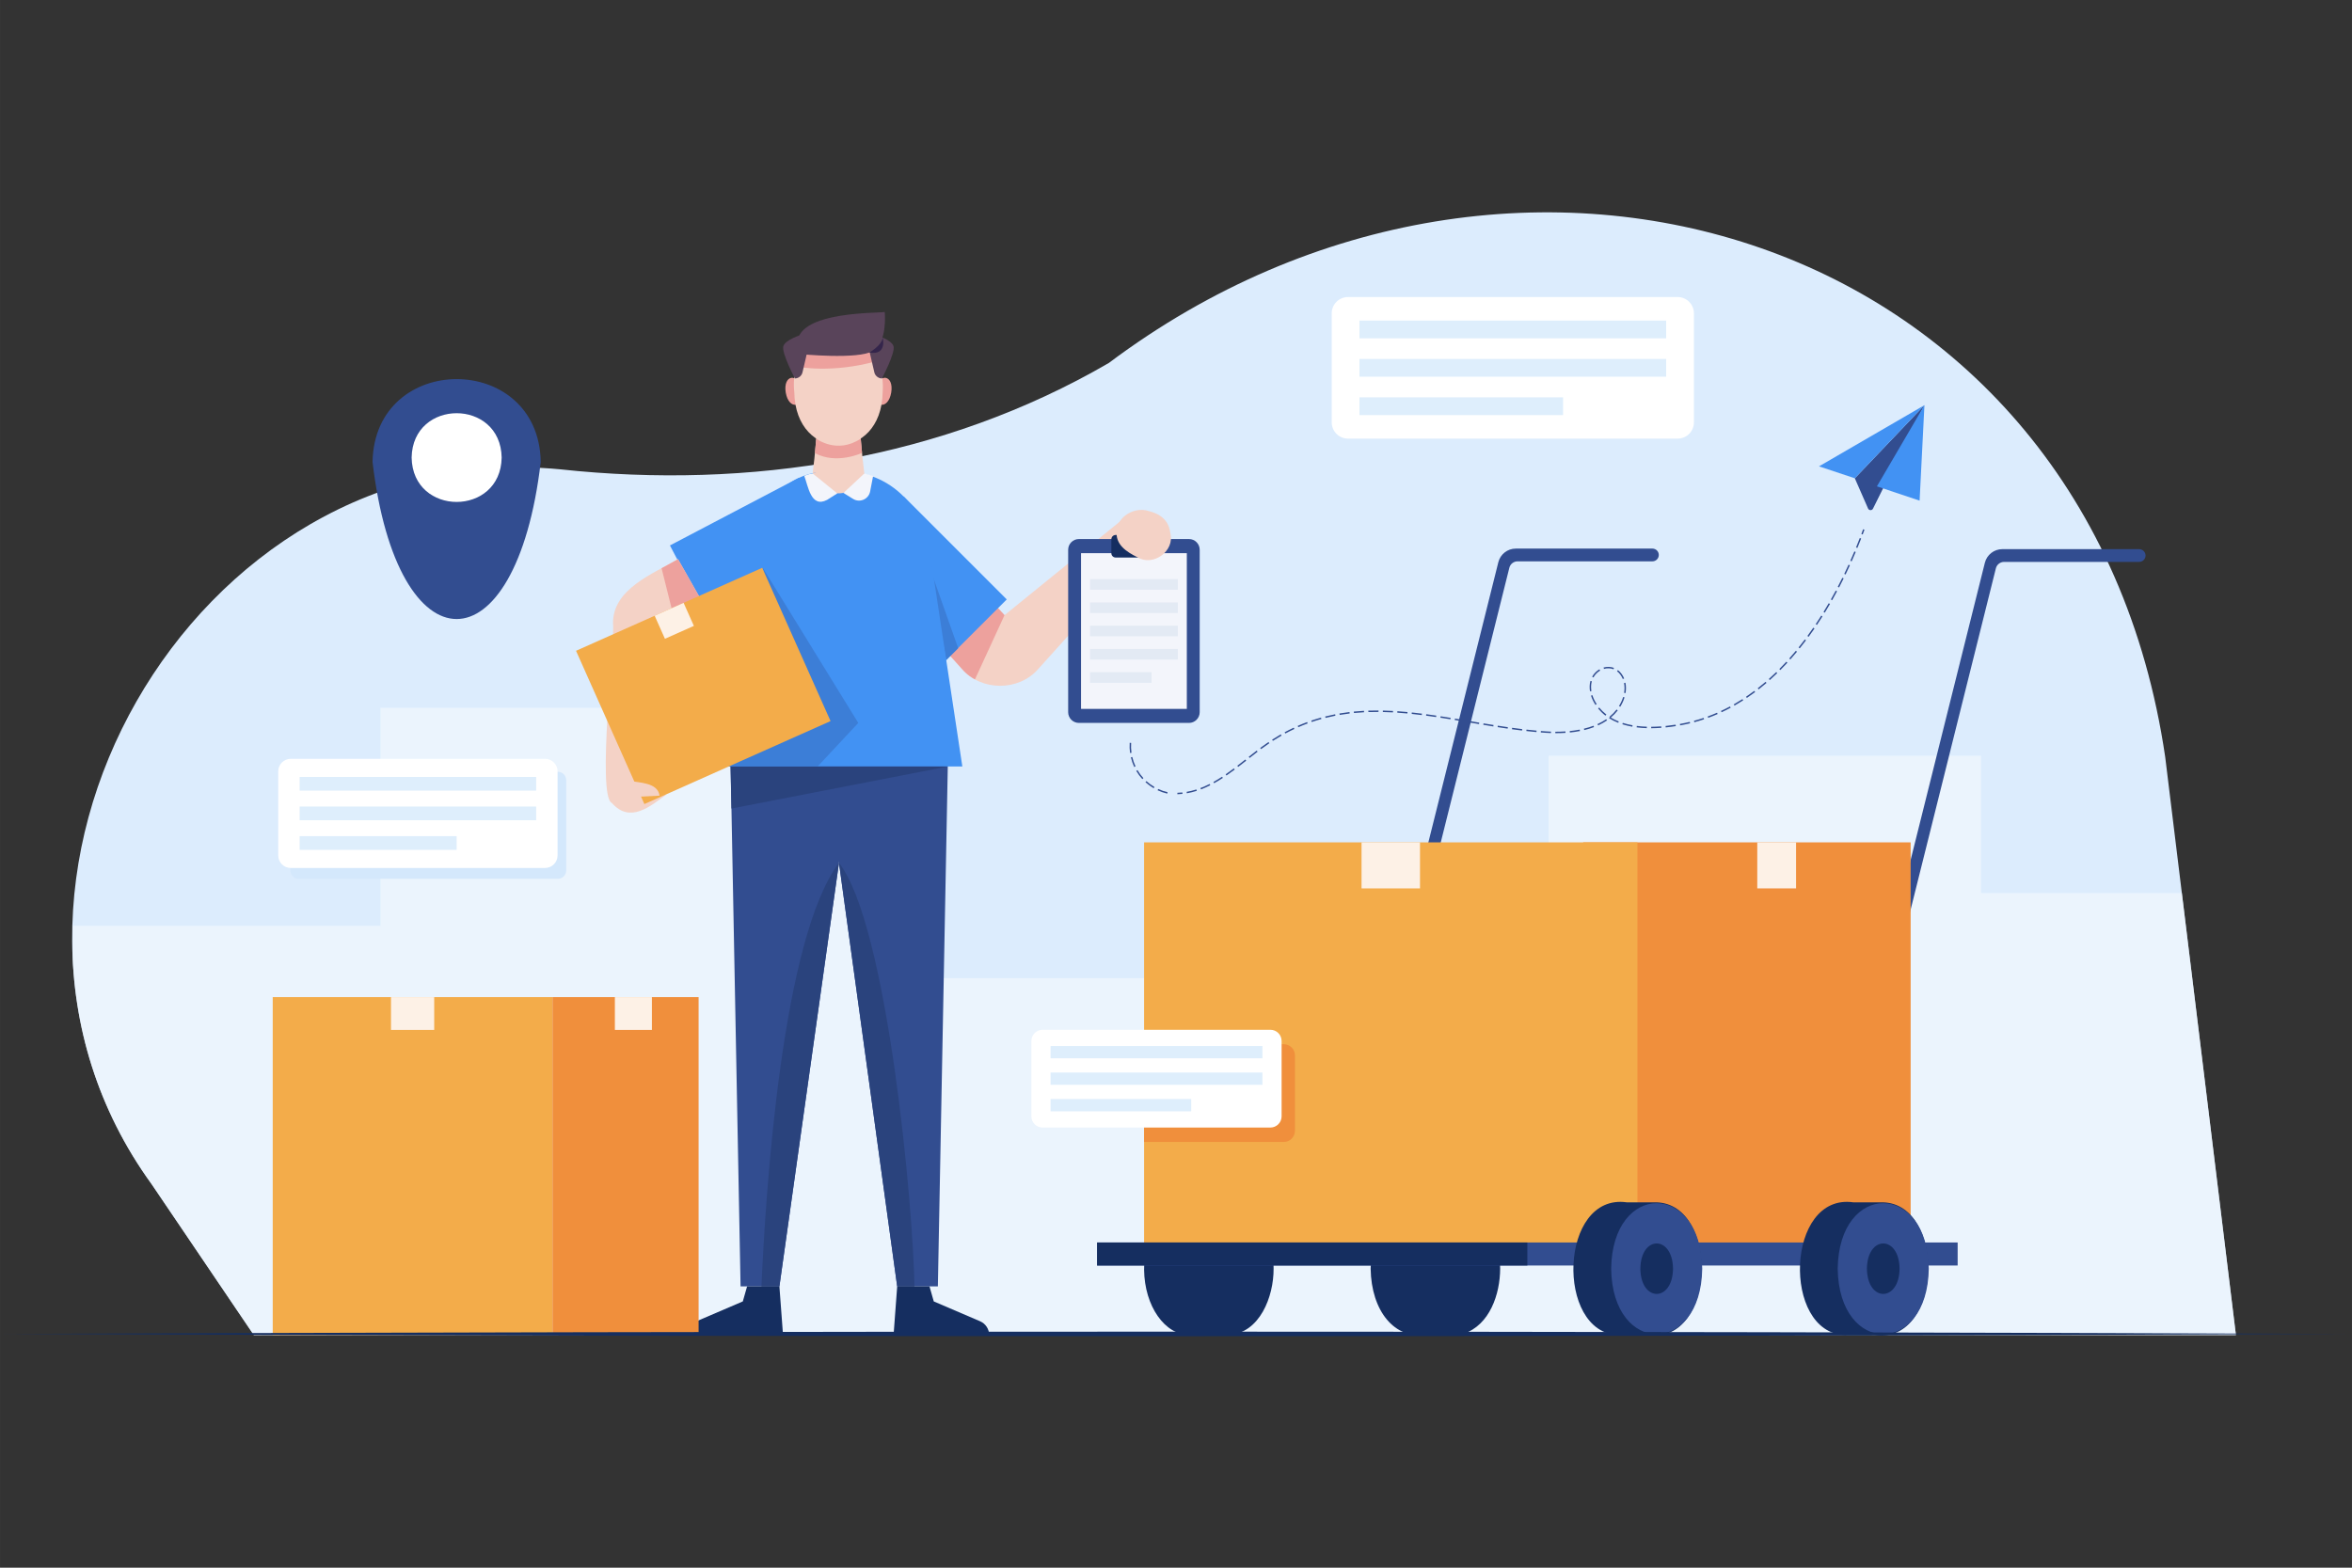 <?xml version="1.0" encoding="UTF-8" standalone="no"?>
<!-- Created with Inkscape (http://www.inkscape.org/) -->

<svg
   width="400"
   height="266.667"
   viewBox="0 0 105.833 70.556"
   version="1.1"
   id="svg1"
   inkscape:version="1.3.2 (1:1.3.2+202311252150+091e20ef0f)"
   sodipodi:docname="preloader.svg"
   inkscape:export-filename="../../public/images/preloader.png"
   inkscape:export-xdpi="96"
   inkscape:export-ydpi="96"
   xmlns:inkscape="http://www.inkscape.org/namespaces/inkscape"
   xmlns:sodipodi="http://sodipodi.sourceforge.net/DTD/sodipodi-0.dtd"
   xmlns:xlink="http://www.w3.org/1999/xlink"
   xmlns="http://www.w3.org/2000/svg"
   xmlns:svg="http://www.w3.org/2000/svg">
  <rect x="0" y="0" width="105.833" height="70.556" fill="#333333" stroke="none"/>
  <sodipodi:namedview
     id="namedview1"
     pagecolor="#ffffff"
     bordercolor="#000000"
     borderopacity="0.25"
     inkscape:showpageshadow="2"
     inkscape:pageopacity="0.0"
     inkscape:pagecheckerboard="0"
     inkscape:deskcolor="#d1d1d1"
     inkscape:document-units="px"
     inkscape:zoom="1.2917368"
     inkscape:cx="263.98566"
     inkscape:cy="244.2448"
     inkscape:window-width="1920"
     inkscape:window-height="922"
     inkscape:window-x="1920"
     inkscape:window-y="44"
     inkscape:window-maximized="1"
     inkscape:current-layer="layer1" />
  <defs
     id="defs1">
    <clipPath
       id="XMLID_00000066509844674344763730000013548407936399248551_">
		<use
   xlink:href="#XMLID_00000068654627042268037040000012979533269042058116_"
   style="overflow:visible"
   id="use2" />

	</clipPath>
    <clipPath
       id="XMLID_00000060727567412604725700000002435293107052791980_">
				<use
   xlink:href="#XMLID_00000044165119890753263490000006028750533648683689_"
   style="overflow:visible"
   id="use21" />

			</clipPath>
    <clipPath
       id="XMLID_00000017514726138144954260000003002052380156072372_">
			<use
   xlink:href="#XMLID_00000062161235526974464300000003887890923914950303_"
   style="overflow:visible"
   id="use29" />

		</clipPath>
    <clipPath
       id="XMLID_00000072276588604016071380000000003877891418045610_">
			<use
   xlink:href="#XMLID_00000150097516724640465450000010519103628990847659_"
   style="overflow:visible"
   id="use31" />

		</clipPath>
    <clipPath
       id="XMLID_00000008836733952190621840000004074942710500396416_">
			<use
   xlink:href="#XMLID_00000033334203573623030470000016820216612782821561_"
   style="overflow:visible"
   id="use33" />

		</clipPath>
    <clipPath
       id="XMLID_00000107560164606670056520000002529720955573498264_">
							<use
   xlink:href="#XMLID_00000116948713443363550560000013443306091832417680_"
   style="overflow:visible"
   id="use36" />

						</clipPath>
    <clipPath
       id="XMLID_00000134221270179771222780000018390243307103464864_">
			<use
   xlink:href="#XMLID_00000026134342826436035230000006749829558453260689_"
   style="overflow:visible"
   id="use45" />

		</clipPath>
    <path
       id="XMLID_00000068654627042268037040000012979533269042058116_"
       d="m 507.069,1548.369 h 2185.514 l -77.971,-637.491 c -85.056,-579.55 -715.066,-772.003 -1164.787,-434.525 -182.644,106.209 -396.251,139.8 -604.827,117.293 -405.987,-38.948 -689.726,458.415 -450.611,788.27 -0.017,-0.01 112.682,166.453 112.682,166.453 z" />
    <path
       id="XMLID_00000044165119890753263490000006028750533648683689_"
       d="m 1465.881,648.125 -131.056,106.357 -42.359,-46.375 -54.993,50.23 c 6.464,7.156 45,49.101 50.275,55.267 21.3,24.944 62.871,25.017 84.296,0.208 0,10e-4 119.328,-132.461 119.328,-132.461 z" />
    <path
       id="XMLID_00000062161235526974464300000003887890923914950303_"
       d="m 960.896,780.526 46.211,-30.935 -32.289,-56.893 c -27.335,16.113 -72.297,32.817 -71.67,71.23 2.469,15.705 -18.195,190.144 -1.26,197.656 v 0 c 19.947,22.707 41.882,4.121 60.17,-9.336 0,0 -25.559,-0.256 -25.559,-0.256 z" />
    <polygon
       id="XMLID_00000150097516724640465450000010519103628990847659_"
       points="1086.612,1494.745 1176.342,856.643 1031.651,858.075 1043.798,1494.745 " />
    <polygon
       id="XMLID_00000033334203573623030470000016820216612782821561_"
       points="1216.487,1494.745 1128.794,856.643 1273.485,858.075 1261.338,1494.745 " />
    <path
       id="XMLID_00000116948713443363550560000013443306091832417680_"
       d="m 1200.47,508.586 c -1.212,77.96 -96.219,77.951 -97.423,-0.002 -8.64,-79.801 103.483,-80.583 97.423,0.002 z" />
    <path
       id="XMLID_00000026134342826436035230000006749829558453260689_"
       d="m 1252.626,685.463 c -9.611,-64.016 -58.494,-96.093 -113.27,-88.997 -43.736,-1.61 -83.146,42.876 -88.589,89.068 -0.701,4.622 -35.694,235.802 -35.694,235.802 h 273.257 z" />
  </defs>
  <g
     inkscape:label="Layer 1"
     inkscape:groupmode="layer"
     id="layer1">
    <g
       id="g11"
       transform="matrix(0.154,0,0,0.154,29.47,16.545)">
      <g
         id="g2"
         transform="matrix(0.265,0,0,0.265,-251.585,-127.59)">
	<defs
   id="defs2">
		<path
   id="path1"
   d="m 507.069,1548.369 h 2185.514 l -77.971,-637.491 c -85.056,-579.55 -715.066,-772.003 -1164.787,-434.525 -182.644,106.209 -396.251,139.8 -604.827,117.293 -405.987,-38.948 -689.726,458.415 -450.611,788.27 -0.017,-0.01 112.682,166.453 112.682,166.453 z" />

	</defs>

	<use
   xlink:href="#XMLID_00000068654627042268037040000012979533269042058116_"
   style="overflow:visible;fill:#dcecfd"
   id="use1" />

	<clipPath
   id="clipPath3">
		<use
   xlink:href="#XMLID_00000068654627042268037040000012979533269042058116_"
   style="overflow:visible"
   id="use3" />

	</clipPath>

	<polygon
   style="opacity:0.7;fill:#f1f8fe"
   points="307.417,1097.083 646.675,1097.083 646.675,856.643 1250.226,856.643 1250.226,1154.743 1934.697,1154.743 1934.697,909.55 2411.542,909.55 2411.542,1060.883 2773.528,1060.883 2773.528,1577.706 307.417,1570.137 "
   clip-path="url(#XMLID_00000066509844674344763730000013548407936399248551_)"
   id="polygon2" />

</g>
      <g
         id="g20"
         transform="matrix(0.265,0,0,0.265,-251.585,-127.59)">
	<path
   style="fill:#324d90"
   d="m 2049.21,681.054 h -150.633 c -9.117,0 -17.063,6.206 -19.272,15.051 l -185.619,743.364 13.668,0.016 184.098,-737.272 c 1.04,-4.165 4.782,-7.088 9.075,-7.088 h 148.683 c 3.886,0 7.036,-3.15 7.036,-7.036 v 0 c 0,-3.885 -3.151,-7.035 -7.036,-7.035 z"
   id="path2" />

	<path
   style="fill:#324d90"
   d="M 2585.908,681.667 H 2435.03 c -9.117,0 -17.063,6.206 -19.271,15.051 l -185.619,743.364 13.668,0.016 184.098,-737.272 c 1.04,-4.165 4.782,-7.088 9.075,-7.088 h 148.927 c 3.886,0 7.036,-3.15 7.036,-7.036 v 0 c 0,-3.885 -3.15,-7.035 -7.036,-7.035 z"
   id="path3" />

	<g
   id="g19">
		<g
   id="g5">
			<path
   style="fill:#152e60"
   d="m 1881.325,1475.195 c -0.304,-28.703 -11.256,-61.568 -40.085,-71.688 -13.238,-3.021 -27.237,-0.895 -40.737,-1.4 -35.748,-5.225 -61.27,26.389 -61.981,73.089 0.722,46.705 26.227,78.303 61.98,73.085 13.5,-0.5 27.5,1.62 40.737,-1.398 28.636,-9.743 39.968,-43.584 40.086,-71.688 z"
   id="path4" />

			<path
   style="fill:#152e60"
   d="m 1626.57,1443.472 c -6.495,-20.068 -22.344,-41.343 -45.253,-41.45 v 0 c -14.322,0.067 -29.179,0.037 -43.225,0.01 -27.619,0.65 -49.819,33.823 -49.367,74.374 0.476,39.995 22.826,72.18 50.535,71.962 14.016,-0.055 28.038,-0.056 42.057,0 v 0 c 35.025,-1.591 50.389,-42.593 50.204,-73.174 v 0 c 0,-11.367 -1.778,-22.128 -4.951,-31.724 z"
   id="path5" />

		</g>

		<g
   id="g9">
			<g
   id="g6">
				<rect
   x="1972.872"
   y="1005.037"
   style="fill:#f08f3c"
   width="361.057"
   height="445.167"
   id="rect5" />

				<rect
   x="2164.817"
   y="1005.037"
   style="fill:#fdf1e6"
   width="42.775"
   height="50.763"
   id="rect6" />

			</g>

			<g
   id="g8">
				<rect
   x="1488.719"
   y="1005.037"
   style="fill:#f3ac4a"
   width="544"
   height="445.167"
   id="rect7" />

				<rect
   x="1728.495"
   y="1005.037"
   style="fill:#fdf1e6"
   width="64.448"
   height="50.763"
   id="rect8" />

			</g>

		</g>

		<g
   id="g18">
			<g
   id="g10">
				<rect
   x="1436.893"
   y="1446.298"
   style="fill:#324d90"
   width="948.863"
   height="25.389"
   id="rect9" />

				<rect
   x="1436.893"
   y="1446.298"
   style="fill:#152e60"
   width="474.431"
   height="25.389"
   id="rect10" />

			</g>

			<g
   id="g17">
				<g
   id="g13">
					<path
   style="fill:#152e60"
   d="m 2303.72,1402.022 c -10.992,0.058 -21.981,0.058 -32.974,0 -74.616,-10.594 -78.929,143.954 -9.418,146.348 10.99,-0.059 21.979,-0.059 32.971,-10e-4 74.616,10.594 78.929,-143.954 9.421,-146.347 z"
   id="path10" />

					<g
   id="g12">
						<path
   style="fill:#324d90"
   d="m 2353.924,1475.195 c -1.305,96.304 -99.109,96.294 -100.407,0 1.305,-96.301 99.109,-96.292 100.407,0 z"
   id="path11" />

						<path
   style="fill:#152e60"
   d="m 2321.724,1475.195 c -0.47,37.105 -35.54,37.101 -36.008,-10e-4 0.471,-37.104 35.541,-37.1 36.008,10e-4 z"
   id="path12" />

					</g>

				</g>

				<g
   id="g16">
					<path
   style="fill:#152e60"
   d="m 2053.917,1402.022 c -10.993,0.058 -21.981,0.058 -32.974,0 -74.616,-10.594 -78.929,143.954 -9.419,146.348 10.99,-0.059 21.979,-0.059 32.971,-10e-4 74.616,10.594 78.929,-143.954 9.422,-146.347 z"
   id="path13" />

					<g
   id="g15">
						<path
   style="fill:#324d90"
   d="m 2104.12,1475.195 c -1.305,96.304 -99.109,96.294 -100.407,0 1.305,-96.301 99.109,-96.292 100.407,0 z"
   id="path14" />

						<path
   style="fill:#152e60"
   d="m 2071.92,1475.195 c -0.47,37.105 -35.54,37.101 -36.008,-10e-4 0.471,-37.103 35.541,-37.1 36.008,10e-4 z"
   id="path15" />

					</g>

				</g>

			</g>

		</g>

	</g>

</g>
      <g
         id="g49"
         transform="matrix(0.265,0,0,0.265,-251.585,-127.59)">
	<g
   id="g28">
		<g
   id="g21">
			<defs
   id="defs20">
				<path
   id="path6"
   d="m 1465.881,648.125 -131.056,106.357 -42.359,-46.375 -54.993,50.23 c 6.464,7.156 45,49.101 50.275,55.267 21.3,24.944 62.871,25.017 84.296,0.208 0,10e-4 119.328,-132.461 119.328,-132.461 z" />

			</defs>

			<use
   xlink:href="#XMLID_00000044165119890753263490000006028750533648683689_"
   style="overflow:visible;fill:#f4d2c6"
   id="use20" />

			<clipPath
   id="clipPath4">
				<use
   xlink:href="#XMLID_00000044165119890753263490000006028750533648683689_"
   style="overflow:visible"
   id="use4" />

			</clipPath>

			<polyline
   style="fill:#eda19d"
   points="     1334.824,754.482 1298.91,832.533 1259.262,797.571 1321.98,736.801 1334.824,754.482    "
   clip-path="url(#XMLID_00000060727567412604725700000002435293107052791980_)"
   id="polyline21" />

		</g>

		<g
   id="g27">
			<g
   id="g22">
				<path
   style="fill:#324d90"
   d="m 1538.195,873.313 h -121.352 c -6.536,0 -11.835,-5.299 -11.835,-11.835 V 682.351 c 0,-6.537 5.299,-11.836 11.835,-11.836 h 121.352 c 6.536,0 11.836,5.299 11.836,11.836 v 179.127 c 0,6.537 -5.299,11.835 -11.836,11.835 z"
   id="path21" />

				<rect
   x="1419.199"
   y="686.108"
   style="fill:#f3f5fb"
   width="116.641"
   height="171.721"
   id="rect21" />

				<path
   style="fill:#152e60"
   d="m 1497.67,690.911 h -40.302 c -2.616,0 -4.736,-2.12 -4.736,-4.736 v -15.392 c 0,-2.615 2.12,-4.736 4.736,-4.736 h 40.302 c 2.616,0 4.736,2.12 4.736,4.736 v 15.392 c 0,2.616 -2.12,4.736 -4.736,4.736 z"
   id="path22" />

			</g>

			<g
   id="g26">
				<rect
   x="1429.085"
   y="714.761"
   style="fill:#e3eaf4"
   width="96.868"
   height="11.679"
   id="rect22" />

				<rect
   x="1429.085"
   y="740.418"
   style="fill:#e3eaf4"
   width="96.868"
   height="11.679"
   id="rect23" />

				<rect
   x="1429.085"
   y="766.075"
   style="fill:#e3eaf4"
   width="96.868"
   height="11.679"
   id="rect24" />

				<rect
   x="1429.085"
   y="791.732"
   style="fill:#e3eaf4"
   width="96.868"
   height="11.679"
   id="rect25" />

				<rect
   x="1429.085"
   y="817.389"
   style="fill:#e3eaf4"
   width="67.918"
   height="11.679"
   id="rect26" />

			</g>

		</g>

		<path
   style="fill:#f4d2c6"
   d="m 1458.547,661.247 c -1.825,15.361 10.735,23.325 22.701,29.343 17.447,10.695 41.646,-6.833 36.397,-26.79 -1.879,-14.114 -10.906,-20.994 -24.103,-24.236 -14.799,-4.781 -33.757,5.484 -34.995,21.683 z"
   id="path27" />

	</g>

	
		<rect
   x="980.298"
   y="634.436"
   transform="matrix(-0.886,0.465,-0.465,-0.886,2317.387,795.773)"
   style="fill:#4292f3"
   width="160.744"
   height="97.814"
   id="rect28" />

	<g
   id="g29">
		<defs
   id="defs28">
			<path
   id="path7"
   d="m 960.896,780.526 46.211,-30.935 -32.289,-56.893 c -27.335,16.113 -72.297,32.817 -71.67,71.23 2.469,15.705 -18.195,190.144 -1.26,197.656 v 0 c 19.947,22.707 41.882,4.121 60.17,-9.336 0,0 -25.559,-0.256 -25.559,-0.256 z" />

		</defs>

		<use
   xlink:href="#XMLID_00000062161235526974464300000003887890923914950303_"
   style="overflow:visible;fill:#f4d2c6"
   id="use28" />

		<clipPath
   id="clipPath5">
			<use
   xlink:href="#XMLID_00000062161235526974464300000003887890923914950303_"
   style="overflow:visible"
   id="use5" />

		</clipPath>

		<polygon
   style="fill:#eda19d"
   points="971.19,760.696 1009.522,735.738 983.271,678.479 954.471,693.782 "
   clip-path="url(#XMLID_00000017514726138144954260000003002052380156072372_)"
   id="polygon29" />

	</g>

	
		<rect
   x="1165.562"
   y="666.171"
   transform="matrix(0.707,0.707,-0.707,0.707,870.562,-671.567)"
   style="fill:#4292f3"
   width="160.744"
   height="97.814"
   id="rect29" />

	<polygon
   style="fill:#3c7ed7"
   points="1251.503,699.595 1283.754,790.92 1270.583,804.092 "
   id="polygon30" />

	<g
   id="g31">
		<defs
   id="defs30">
			<polygon
   id="polygon7"
   points="1043.798,1494.745 1086.612,1494.745 1176.342,856.643 1031.651,858.075 " />

		</defs>

		<use
   xlink:href="#XMLID_00000150097516724640465450000010519103628990847659_"
   style="overflow:visible;fill:#324d90"
   id="use30" />

		<clipPath
   id="clipPath6">
			<use
   xlink:href="#XMLID_00000150097516724640465450000010519103628990847659_"
   style="overflow:visible"
   id="use6" />

		</clipPath>

		<path
   style="fill:#2a437d"
   d="m 1152.295,1027.65 c -62.21,82.64 -80.946,356.794 -85.857,475.736 h 37.559 l 46.456,-291.682 1.842,-184.054"
   clip-path="url(#XMLID_00000072276588604016071380000000003877891418045610_)"
   id="path31" />

	</g>

	<g
   id="g33">
		<defs
   id="defs31">
			<polygon
   id="polygon8"
   points="1261.338,1494.745 1216.487,1494.745 1128.794,856.643 1273.485,858.075 " />

		</defs>

		<use
   xlink:href="#XMLID_00000033334203573623030470000016820216612782821561_"
   style="overflow:visible;fill:#324d90"
   id="use32" />

		<clipPath
   id="clipPath7">
			<use
   xlink:href="#XMLID_00000033334203573623030470000016820216612782821561_"
   style="overflow:visible"
   id="use7" />

		</clipPath>

		<path
   style="fill:#2a437d"
   d="m 1152.295,1027.65 c 52.895,67.203 82.061,375.568 83.354,472.014 h -34.51 l -48.844,-472.014"
   clip-path="url(#XMLID_00000008836733952190621840000004074942710500396416_)"
   id="path33" />

	</g>

	<g
   id="g42">
		<g
   id="g39">
			<g
   id="g38">
				<g
   id="g35">
					<path
   style="fill:#eda19d"
   d="m 1110.778,506.128 c 3.292,19.786 -13.734,22.677 -17.159,2.914 -3.291,-19.785 13.734,-22.676 17.159,-2.914 z"
   id="path34" />

					<path
   style="fill:#eda19d"
   d="m 1192.738,506.128 c -3.292,19.786 13.734,22.677 17.159,2.914 3.291,-19.785 -13.734,-22.676 -17.159,-2.914 z"
   id="path35" />

				</g>

				<g
   id="g37">
					<g
   id="g36">
						<defs
   id="defs35">
							<path
   id="path8"
   d="m 1200.47,508.586 c -1.212,77.96 -96.219,77.951 -97.423,-0.002 -8.64,-79.801 103.483,-80.583 97.423,0.002 z" />

						</defs>

						<use
   xlink:href="#XMLID_00000116948713443363550560000013443306091832417680_"
   style="overflow:visible;fill:#f4d2c6"
   id="use35" />

						<clipPath
   id="clipPath8">
							<use
   xlink:href="#XMLID_00000116948713443363550560000013443306091832417680_"
   style="overflow:visible"
   id="use8" />

						</clipPath>

						<path
   style="fill:#eda19d"
   d="m 1107.262,480.52 c 0,0 36.818,7.613 86.187,-6.095 49.368,-13.708 0,0 0,0 l -5.342,-17.643 -71.847,2.553 -8.998,18.174"
   clip-path="url(#XMLID_00000107560164606670056520000002529720955573498264_)"
   id="path36" />

					</g>

					<path
   style="fill:#f4d2c6"
   d="m 1177.005,522.906 c -12.689,0 -37.807,0 -50.493,0 6.091,17.387 -7.198,104.468 -7.198,104.468 16.278,0 48.615,0 64.889,0 0,0 -13.289,-87.081 -7.198,-104.468 z"
   id="path37" />

				</g>

			</g>

			<path
   style="fill:#eda19d"
   d="m 1127.2,559.775 c 0,0 22.879,17.643 49.11,0 l 1.38,15.794 c 0,0 -28.244,13.198 -51.881,0.163 z"
   id="path38" />

		</g>

		<path
   style="fill:#59445a"
   d="m 1109.648,466.558 c 0,0 63.7,6.341 80.13,-3.459 16.429,-9.8 12.971,-42.947 12.971,-42.947 -9.34,1.49 -115.164,-1.099 -93.101,46.406 z"
   id="path39" />

		<path
   style="fill:#59445a"
   d="m 1110.862,445.272 c 0,0 -17.793,5.338 -19.929,12.633 -2.135,7.295 12.777,35.497 12.777,35.497 v 0 c 4.005,-0.038 7.464,-2.812 8.373,-6.713 l 5.54,-23.802 z"
   id="path40" />

		<path
   style="fill:#59445a"
   d="m 1192.525,445.272 c 0,0 17.793,5.338 19.929,12.633 2.135,7.295 -12.777,35.497 -12.777,35.497 -4.029,0.107 -7.738,-3.298 -8.374,-6.72 -0.109,-0.466 -5.539,-23.794 -5.539,-23.794 z"
   id="path41" />

		<path
   style="fill:#34254b"
   d="m 1185.763,464.891 c 0,0 14.374,-8.322 14.706,-16.6 10e-4,0 5.426,19.962 -14.706,16.6 z"
   id="path42" />

	</g>

	<path
   style="fill:#152e60"
   d="m 1050.995,1494.745 -4.725,16.553 -51.037,21.873 c -6.08,2.606 -10.022,8.584 -10.022,15.198 v 0 h 105.398 l -3.998,-53.624 z"
   id="path43" />

	<path
   style="fill:#152e60"
   d="m 1252.104,1494.745 4.725,16.553 51.037,21.873 c 6.08,2.606 10.022,8.584 10.022,15.198 H 1212.49 l 3.998,-53.624 z"
   id="path44" />

	<g
   id="g45">
		<defs
   id="defs44">
			<path
   id="path9"
   d="m 1252.626,685.463 c -9.611,-64.016 -58.494,-96.093 -113.27,-88.997 -43.736,-1.61 -83.146,42.876 -88.589,89.068 -0.701,4.622 -35.694,235.802 -35.694,235.802 h 273.257 z" />

		</defs>

		<use
   xlink:href="#XMLID_00000026134342826436035230000006749829558453260689_"
   style="overflow:visible;fill:#4292f3"
   id="use44" />

		<clipPath
   id="clipPath9">
			<use
   xlink:href="#XMLID_00000026134342826436035230000006749829558453260689_"
   style="overflow:visible"
   id="use9" />

		</clipPath>

		<polygon
   style="fill:#3c7ed7"
   points="1104.174,861.07 996.209,937.02 1123.284,927.213 1173.597,873.313 1068.201,702.198 "
   clip-path="url(#XMLID_00000134221270179771222780000018390243307103464864_)"
   id="polygon45" />

	</g>

	<g
   id="g46">
		
			<rect
   x="890.797"
   y="739.959"
   transform="matrix(0.913,-0.407,0.407,0.913,-252.088,480.736)"
   style="fill:#f3ac4a"
   width="224.851"
   height="185.147"
   id="rect45" />

		
			<rect
   x="953.713"
   y="746.777"
   transform="matrix(0.913,-0.407,0.407,0.913,-225.609,461.461)"
   style="fill:#fdf1e6"
   width="34.954"
   height="27.837"
   id="rect46" />

	</g>

	<path
   style="fill:#f4d2c6"
   d="m 920.653,937.02 c 10.858,2.379 31.786,1.678 33.817,16.499 l -33.817,1.706 z"
   id="path46" />

	<path
   style="fill:#f4d2c6"
   d="m 1123.284,598.199 c 9.863,29.25 47.092,29.239 56.948,0 0,0 -24.357,-13.183 -56.948,0 z"
   id="path47" />

	<polygon
   style="fill:#2a437d"
   points="1272.278,921.39 1033.744,967.743 1032.703,921.39 "
   id="polygon47" />

	<path
   style="fill:#f3f5fb"
   d="m 1123.284,598.199 27.169,22.02 -11.247,7.112 c -17.941,9.433 -20.856,-15.406 -25.215,-26.485 -10e-4,0 4.726,-2.068 9.293,-2.647 z"
   id="path48" />

	<path
   style="fill:#f3f5fb"
   d="m 1157.261,619.694 10.579,6.564 c 7.423,4.605 17.158,0.346 18.813,-8.231 l 3.279,-16.994 c 0,0 -7.414,-2.458 -9.701,-2.833 z"
   id="path49" />

</g>
      <g
         id="g53"
         transform="matrix(0.265,0,0,0.265,-251.585,-127.59)">
	<g
   id="g50">
		<rect
   x="527.949"
   y="1175.694"
   style="fill:#f3ac4a"
   width="308.458"
   height="372.675"
   id="rect49" />

		<rect
   x="658.348"
   y="1175.694"
   style="fill:#fdf1e6"
   width="47.661"
   height="36.157"
   id="rect50" />

	</g>

	<g
   id="g52">
		<rect
   x="836.407"
   y="1175.694"
   style="fill:#f08f3c"
   width="161.115"
   height="372.675"
   id="rect51" />

		<rect
   x="905.203"
   y="1175.694"
   style="fill:#fdf1e6"
   width="40.829"
   height="36.157"
   id="rect52" />

	</g>

</g>
      <g
         id="g56"
         transform="matrix(0.265,0,0,0.265,-251.585,-127.59)">
	<path
   style="fill:#ffffff"
   d="m 2077.034,559.775 h -363.497 c -9.906,0 -17.936,-8.03 -17.936,-17.936 V 421.587 c 0,-9.906 8.03,-17.936 17.936,-17.936 h 363.497 c 9.906,0 17.936,8.03 17.936,17.936 v 120.252 c -10e-4,9.906 -8.031,17.936 -17.936,17.936 z"
   id="path53" />

	<g
   id="g55">
		<rect
   x="1726.195"
   y="429.584"
   style="fill:#deeefc"
   width="338.18"
   height="19.583"
   id="rect53" />

		<rect
   x="1726.195"
   y="471.922"
   style="fill:#deeefc"
   width="338.18"
   height="19.583"
   id="rect54" />

		<rect
   x="1726.195"
   y="514.259"
   style="fill:#deeefc"
   width="224.5"
   height="19.583"
   id="rect55" />

	</g>

</g>
      <g
         id="g57"
         transform="matrix(0.265,0,0,0.265,-251.585,-127.59)">
	<path
   style="fill:#324d90"
   d="m 823.468,585.556 c -27.244,231.03 -158.263,230.82 -185.448,-0.004 2.079,-121.868 183.383,-121.872 185.448,0.004 z"
   id="path56" />

	<path
   style="fill:#ffffff"
   d="m 780.378,580.681 c -1.114,65.243 -98.161,65.233 -99.266,-0.002 1.114,-65.24 98.161,-65.23 99.266,0.002 z"
   id="path57" />

</g>
      <g
         id="g63"
         transform="matrix(0.265,0,0,0.265,-251.585,-127.59)">
	<path
   style="fill:#d4e8fc"
   d="M 842.373,1045.195 H 556.666 c -5.074,0 -9.188,-4.113 -9.188,-9.188 v -99.606 c 0,-5.074 4.113,-9.188 9.188,-9.188 h 285.706 c 5.074,0 9.188,4.113 9.188,9.188 v 99.606 c 0,5.074 -4.113,9.188 -9.187,9.188 z"
   id="path58" />

	<g
   id="g62">
		<path
   style="fill:#ffffff"
   d="M 828.175,1033.287 H 547.852 c -7.639,0 -13.832,-6.193 -13.832,-13.832 v -92.736 c 0,-7.639 6.193,-13.832 13.832,-13.832 h 280.322 c 7.639,0 13.832,6.193 13.832,13.832 v 92.736 c 0,7.64 -6.192,13.832 -13.831,13.832 z"
   id="path59" />

		<g
   id="g61">
			<rect
   x="557.615"
   y="932.886"
   style="fill:#deeefc"
   width="260.797"
   height="15.102"
   id="rect59" />

			<rect
   x="557.615"
   y="965.536"
   style="fill:#deeefc"
   width="260.797"
   height="15.102"
   id="rect60" />

			<rect
   x="557.615"
   y="998.187"
   style="fill:#deeefc"
   width="173.13"
   height="15.102"
   id="rect61" />

		</g>

	</g>

</g>
      <g
         id="g68"
         transform="matrix(0.265,0,0,0.265,-251.585,-127.59)">
	<path
   style="fill:#f08f3c"
   d="M 1642.676,1227.62 H 1488.72 v 107.848 h 153.956 c 6.843,0 12.39,-5.547 12.39,-12.39 v -83.069 c 0,-6.842 -5.547,-12.389 -12.39,-12.389 z"
   id="path63" />

	<g
   id="g67">
		<path
   style="fill:#ffffff"
   d="m 1627.955,1319.552 h -251.098 c -6.843,0 -12.39,-5.547 -12.39,-12.39 v -83.068 c 0,-6.843 5.547,-12.39 12.39,-12.39 h 251.098 c 6.843,0 12.39,5.547 12.39,12.39 v 83.068 c 0,6.843 -5.547,12.39 -12.39,12.39 z"
   id="path64" />

		<g
   id="g66">
			<rect
   x="1385.602"
   y="1229.618"
   style="fill:#deeefc"
   width="233.609"
   height="13.528"
   id="rect64" />

			<rect
   x="1385.602"
   y="1258.864"
   style="fill:#deeefc"
   width="233.609"
   height="13.528"
   id="rect65" />

			<rect
   x="1385.602"
   y="1288.111"
   style="fill:#deeefc"
   width="155.081"
   height="13.528"
   id="rect66" />

		</g>

	</g>

</g>
      <g
         id="g73"
         transform="matrix(0.265,0,0,0.265,-251.585,-127.59)">
	<g
   id="g72">
		<g
   id="g69">
			<path
   style="fill:#324d90"
   d="m 2349.127,522.906 -56.703,114.078 c -1.138,2.289 -4.431,2.209 -5.456,-0.133 l -14.593,-33.338 z"
   id="path68" />

			<polygon
   style="fill:#4292f3"
   points="2232.861,590.384 2349.127,522.906 2272.375,603.514 "
   id="polygon68" />

			<polygon
   style="fill:#4292f3"
   points="2296.742,612.41 2343.803,628.174 2349.127,522.906 "
   id="polygon69" />

		</g>

		<g
   id="g71">
			<path
   style="fill:#324d90"
   d="m 2281.072,665.502 -1.488,-0.563 c 0.659,-1.74 1.306,-3.476 1.942,-5.207 l 1.492,0.548 c -0.638,1.737 -1.287,3.477 -1.946,5.222 z"
   id="path69" />

			<path
   style="fill:#324d90"
   d="m 1535.888,950.896 -0.27,-1.566 c 3.551,-0.613 7.164,-1.501 10.738,-2.64 l 0.482,1.516 c -3.642,1.16 -7.327,2.065 -10.95,2.69 z m 15.513,-4.278 -0.563,-1.488 c 3.317,-1.254 6.73,-2.765 10.144,-4.491 l 0.717,1.42 c -3.463,1.751 -6.928,3.285 -10.298,4.559 z m 14.561,-6.822 -0.771,-1.391 c 3.095,-1.716 6.208,-3.603 9.52,-5.767 l 0.869,1.332 c -3.343,2.185 -6.49,4.09 -9.618,5.826 z m 13.617,-8.509 -0.902,-1.31 c 2.831,-1.947 5.79,-4.083 9.047,-6.528 l 0.955,1.272 c -3.275,2.458 -6.252,4.606 -9.1,6.566 z m 12.924,-9.474 -0.969,-1.26 c 3.091,-2.376 6.164,-4.8 8.803,-6.885 l 0.986,1.248 c -2.642,2.088 -5.721,4.516 -8.82,6.897 z m 12.579,-9.868 -0.986,-1.248 c 2.815,-2.224 5.833,-4.597 8.822,-6.887 l 0.967,1.262 c -2.981,2.285 -5.992,4.654 -8.803,6.873 z m 12.619,-9.758 -0.951,-1.275 c 3.316,-2.47 6.059,-4.43 9.138,-6.513 l 0.891,1.317 c -3.058,2.069 -5.783,4.016 -9.078,6.471 z m 13.062,-9.099 -0.861,-1.337 c 3.157,-2.033 6.386,-3.99 9.597,-5.819 l 0.787,1.382 c -3.186,1.814 -6.39,3.757 -9.523,5.774 z m 13.699,-8.088 -0.754,-1.4 c 3.295,-1.774 6.669,-3.47 10.029,-5.039 l 0.674,1.44 c -3.333,1.557 -6.68,3.239 -9.949,4.999 z m 298.713,-0.383 c -0.031,0 -0.989,-0.003 -1.019,-0.003 l 0.01,-1.59 c 3.728,0.023 7.516,-0.086 11.121,-0.328 l 0.105,1.587 c -3.322,0.222 -6.761,0.334 -10.217,0.334 z m -5.833,-0.102 c -3.726,-0.125 -7.477,-0.405 -11.198,-0.7 l 0.127,-1.585 c 3.698,0.292 7.424,0.571 11.126,0.696 z m 20.857,-0.634 -0.16,-1.582 c 3.79,-0.385 7.489,-0.927 10.992,-1.61 l 0.305,1.56 c -3.551,0.693 -7.299,1.242 -11.137,1.632 z m -36.84,-0.476 c -3.592,-0.326 -7.341,-0.708 -11.143,-1.136 l 0.178,-1.58 c 3.791,0.426 7.528,0.807 11.109,1.132 z m -15.91,-1.692 c -3.557,-0.43 -7.292,-0.915 -11.104,-1.44 l 0.217,-1.575 c 3.803,0.523 7.53,1.007 11.078,1.436 z m 68.601,-0.494 -0.375,-1.545 c 3.722,-0.903 7.285,-1.997 10.592,-3.25 l 0.564,1.487 c -3.368,1.277 -6.996,2.39 -10.781,3.308 z m -84.457,-1.616 c -3.694,-0.532 -7.384,-1.088 -11.069,-1.662 l 0.244,-1.571 c 3.68,0.573 7.363,1.128 11.052,1.659 z m 158.271,-0.441 -0.01,-1.59 c 3.575,-0.012 7.315,-0.163 11.116,-0.447 l 0.119,1.586 c -3.839,0.287 -7.617,0.438 -11.229,0.451 z m -4.822,-0.068 c -3.875,-0.123 -7.65,-0.418 -11.223,-0.877 l 0.203,-1.577 c 3.521,0.452 7.246,0.743 11.07,0.865 z m 20.847,-0.808 -0.161,-1.582 c 3.585,-0.365 7.301,-0.851 11.045,-1.444 l 0.248,1.57 c -3.771,0.598 -7.518,1.088 -11.132,1.456 z m -405.131,-0.251 -0.637,-1.457 c 3.422,-1.496 6.925,-2.908 10.412,-4.196 l 0.551,1.491 c -3.458,1.277 -6.931,2.678 -10.326,4.162 z m 368.284,-0.548 c -3.836,-0.682 -7.522,-1.585 -10.958,-2.684 l 0.484,-1.515 c 3.368,1.077 6.985,1.963 10.753,2.633 z m -153.258,-0.294 c -3.687,-0.589 -7.368,-1.192 -11.045,-1.805 l 0.262,-1.568 c 3.673,0.611 7.351,1.215 11.033,1.803 z m 115.519,-1.139 -0.656,-1.448 c 3.474,-1.575 6.712,-3.385 9.626,-5.38 l 0.898,1.312 c -2.99,2.046 -6.309,3.903 -9.868,5.516 z m 90.46,-0.028 -0.283,-1.564 c 3.661,-0.661 7.295,-1.41 10.899,-2.28 l 0.373,1.546 c -3.634,0.877 -7.297,1.632 -10.989,2.298 z m -221.755,-1.43 c -3.681,-0.62 -7.356,-1.243 -11.028,-1.868 l 0.266,-1.567 c 3.671,0.623 7.346,1.248 11.026,1.867 z m 153.513,-1.419 c -3.621,-1.44 -6.937,-3.074 -10.118,-5.072 l 0.852,-1.343 c 0.066,0.042 0.134,0.084 0.201,0.126 l -0.407,-0.495 c 2.886,-2.371 5.461,-5.015 7.653,-7.859 l 1.26,0.971 c -2.201,2.856 -4.773,5.515 -7.649,7.907 2.747,1.629 5.676,3.052 8.793,4.287 z m 83.893,-0.638 -0.414,-1.535 c 3.563,-0.959 7.145,-2.042 10.647,-3.221 l 0.508,1.507 c -3.534,1.189 -7.148,2.282 -10.741,3.249 z m -421.833,-0.265 -0.514,-1.505 c 3.513,-1.2 7.121,-2.316 10.725,-3.318 l 0.426,1.532 c -3.574,0.994 -7.152,2.102 -10.637,3.291 z m 168.666,-0.347 c -3.682,-0.623 -7.357,-1.242 -11.028,-1.85 l 0.26,-1.568 c 3.673,0.608 7.351,1.227 11.034,1.85 z m -15.761,-2.626 c -3.685,-0.599 -7.365,-1.184 -11.04,-1.748 l 0.24,-1.572 c 3.681,0.565 7.365,1.15 11.056,1.75 z m -137.664,-1.539 -0.389,-1.542 c 3.594,-0.905 7.277,-1.726 10.949,-2.439 l 0.303,1.561 c -3.643,0.708 -7.298,1.522 -10.863,2.42 z m 421.873,-0.065 -0.546,-1.493 c 3.451,-1.261 6.927,-2.652 10.331,-4.133 l 0.635,1.458 c -3.434,1.494 -6.939,2.896 -10.42,4.168 z m -299.992,-0.859 c -3.897,-0.578 -7.517,-1.088 -11.064,-1.56 l 0.209,-1.576 c 3.557,0.473 7.184,0.984 11.088,1.563 z m 186.718,-1.539 c -2.999,-2.341 -5.729,-5.007 -8.113,-7.922 l 1.23,-1.007 c 2.31,2.824 4.955,5.407 7.861,7.675 z m -202.538,-0.635 c -3.804,-0.478 -7.536,-0.909 -11.094,-1.282 l 0.166,-1.581 c 3.568,0.374 7.312,0.806 11.126,1.285 z m -90.505,-0.178 -0.268,-1.567 c 3.634,-0.62 7.37,-1.159 11.103,-1.6 l 0.188,1.579 c -3.706,0.438 -7.415,0.973 -11.023,1.588 z m 74.643,-1.58 c -3.786,-0.358 -7.529,-0.663 -11.125,-0.906 l 0.107,-1.587 c 3.61,0.245 7.367,0.551 11.168,0.91 z m -58.873,-0.521 -0.154,-1.583 c 3.645,-0.355 7.407,-0.634 11.186,-0.829 l 0.082,1.588 c -3.755,0.194 -7.494,0.471 -11.114,0.824 z m 42.967,-0.677 c -3.787,-0.208 -7.537,-0.353 -11.148,-0.43 l 0.035,-1.59 c 3.627,0.078 7.396,0.224 11.201,0.432 z m 362.375,-0.148 -0.671,-1.441 c 3.328,-1.549 6.674,-3.225 9.944,-4.979 l 0.752,1.401 c -3.297,1.769 -6.67,3.458 -10.025,5.019 z m -389.455,-0.202 -0.053,-1.59 c 3.652,-0.126 7.465,-0.178 11.215,-0.148 l -0.01,1.59 c -3.71,-0.023 -7.514,0.027 -11.152,0.148 z m 277.698,-5.855 -1.352,-0.837 c 1.913,-3.094 3.517,-6.456 4.559,-9.944 l 1.523,0.459 c -1.082,3.621 -2.744,7.111 -4.73,10.322 z m 125.987,-1.284 -0.785,-1.383 c 3.195,-1.814 6.401,-3.752 9.53,-5.76 l 0.86,1.339 c -3.154,2.023 -6.385,3.975 -9.605,5.804 z m -153.301,-0.768 c -2.182,-3.311 -3.839,-6.759 -4.925,-10.248 l 1.518,-0.473 c 1.042,3.347 2.635,6.659 4.735,9.846 z m 166.927,-7.68 -0.889,-1.319 c 3.046,-2.05 6.102,-4.223 9.088,-6.457 l 0.953,1.273 c -3.005,2.251 -6.085,4.438 -9.152,6.503 z m -133.773,-5.354 -1.568,-0.259 c 0.598,-3.616 0.618,-7.325 -0.096,-10.834 l 1.559,-0.316 c 0.751,3.698 0.735,7.602 0.105,11.409 z m -39.197,-1.988 c -0.592,-3.798 -0.561,-7.746 0.495,-11.424 l 1.529,0.435 c -0.992,3.457 -1.009,7.17 -0.454,10.741 z m 185.95,-2.088 -0.979,-1.253 c 2.888,-2.257 5.792,-4.637 8.63,-7.072 l 1.035,1.207 c -2.856,2.451 -5.778,4.846 -8.686,7.118 z m 12.313,-10.293 -1.058,-1.186 c 2.733,-2.439 5.482,-4.998 8.171,-7.608 l 1.107,1.141 c -2.704,2.625 -5.47,5.2 -8.22,7.653 z m -162.074,-1.159 c -1.363,-3.331 -3.693,-6.559 -6.341,-8.548 l 0.967,-1.263 c 2.871,2.159 5.375,5.613 6.843,9.203 z m -32.413,-1.704 -1.393,-0.768 c 1.889,-3.423 4.659,-6.262 8.012,-8.211 l 0.799,1.375 c -3.104,1.804 -5.669,4.434 -7.418,7.604 z m 206.136,-8.179 -1.127,-1.121 c 2.586,-2.602 5.184,-5.317 7.719,-8.072 l 1.17,1.077 c -2.55,2.769 -5.161,5.5 -7.762,8.116 z m -184.03,-0.892 c -3.26,-1.252 -6.933,-1.37 -10.472,-0.345 l -0.443,-1.527 c 3.869,-1.122 7.903,-0.988 11.485,0.388 z m 195.027,-10.797 -1.188,-1.058 c 2.441,-2.74 4.892,-5.59 7.282,-8.472 l 1.225,1.016 c -2.403,2.897 -4.866,5.762 -7.319,8.514 z m 10.367,-12.242 -1.238,-0.997 c 2.302,-2.859 4.61,-5.825 6.863,-8.815 l 1.27,0.957 c -2.263,3.003 -4.583,5.983 -6.895,8.855 z m 9.765,-12.72 -1.283,-0.939 c 2.178,-2.975 4.353,-6.04 6.463,-9.11 l 1.311,0.9 c -2.119,3.084 -4.303,6.162 -6.491,9.149 z m 9.19,-13.128 -1.322,-0.885 c 2.044,-3.052 4.09,-6.203 6.082,-9.365 l 1.346,0.848 c -2.001,3.175 -4.055,6.338 -6.106,9.402 z m 8.644,-13.48 -1.355,-0.832 c 1.927,-3.136 3.851,-6.361 5.721,-9.586 l 1.375,0.798 c -1.877,3.236 -3.808,6.473 -5.741,9.62 z m 8.125,-13.783 -1.385,-0.783 c 1.813,-3.205 3.621,-6.494 5.376,-9.776 l 1.402,0.75 c -1.76,3.293 -3.574,6.593 -5.393,9.809 z m 7.633,-14.045 -1.41,-0.735 c 1.701,-3.261 3.398,-6.606 5.046,-9.943 l 1.426,0.704 c -1.653,3.347 -3.356,6.703 -5.062,9.974 z m 7.166,-14.291 -1.432,-0.69 c 1.602,-3.324 3.198,-6.728 4.741,-10.115 l 1.447,0.66 c -1.548,3.397 -3.148,6.811 -4.756,10.145 z m 6.73,-14.522 -1.453,-0.647 c 1.497,-3.361 2.99,-6.811 4.44,-10.253 l 1.465,0.617 c -1.454,3.452 -2.951,6.912 -4.452,10.283 z m 6.296,-14.716 -1.471,-0.604 c 1.406,-3.426 2.801,-6.917 4.142,-10.376 l 1.483,0.575 c -1.346,3.468 -2.743,6.969 -4.154,10.405 z"
   id="path70" />

			<path
   style="fill:#324d90"
   d="m 1525.466,951.965 -0.053,-1.59 c 1.833,-0.06 3.682,-0.19 5.495,-0.385 l 0.17,1.58 c -1.852,0.201 -3.74,0.333 -5.612,0.395 z"
   id="path71" />

		</g>

	</g>

	<path
   style="fill:#324d90"
   d="m 1514.271,951.28 c -3.64,-0.835 -7.226,-2.077 -10.658,-3.69 l 0.676,-1.439 c 3.331,1.565 6.809,2.77 10.338,3.579 z m -14.944,-5.942 c -3.254,-1.9 -6.314,-4.141 -9.098,-6.66 l 1.066,-1.18 c 2.702,2.446 5.675,4.622 8.834,6.467 z m -12.538,-10.067 c -2.565,-2.783 -4.803,-5.811 -6.705,-9.072 l 1.373,-0.801 c 1.845,3.162 4.013,6.096 6.502,8.795 z m -8.952,-13.361 c -1.59,-3.4 -2.83,-6.985 -3.688,-10.656 l 1.549,-0.361 c 0.832,3.564 2.036,7.043 3.58,10.344 z m -4.58,-15.413 c -0.53,-3.743 -0.666,-7.521 -0.396,-11.273 l 1.586,0.114 c -0.262,3.64 -0.129,7.304 0.385,10.937 z"
   id="path72" />

</g>
      <path
         style="fill:#152e60;stroke-width:0.265"
         d="m -191.029,282.407 c 225.325,-0.886 460.715,-0.893 686.038,0 -225.326,0.893 -460.715,0.886 -686.038,0 z"
         id="path73" />
    </g>
  </g>
</svg>
